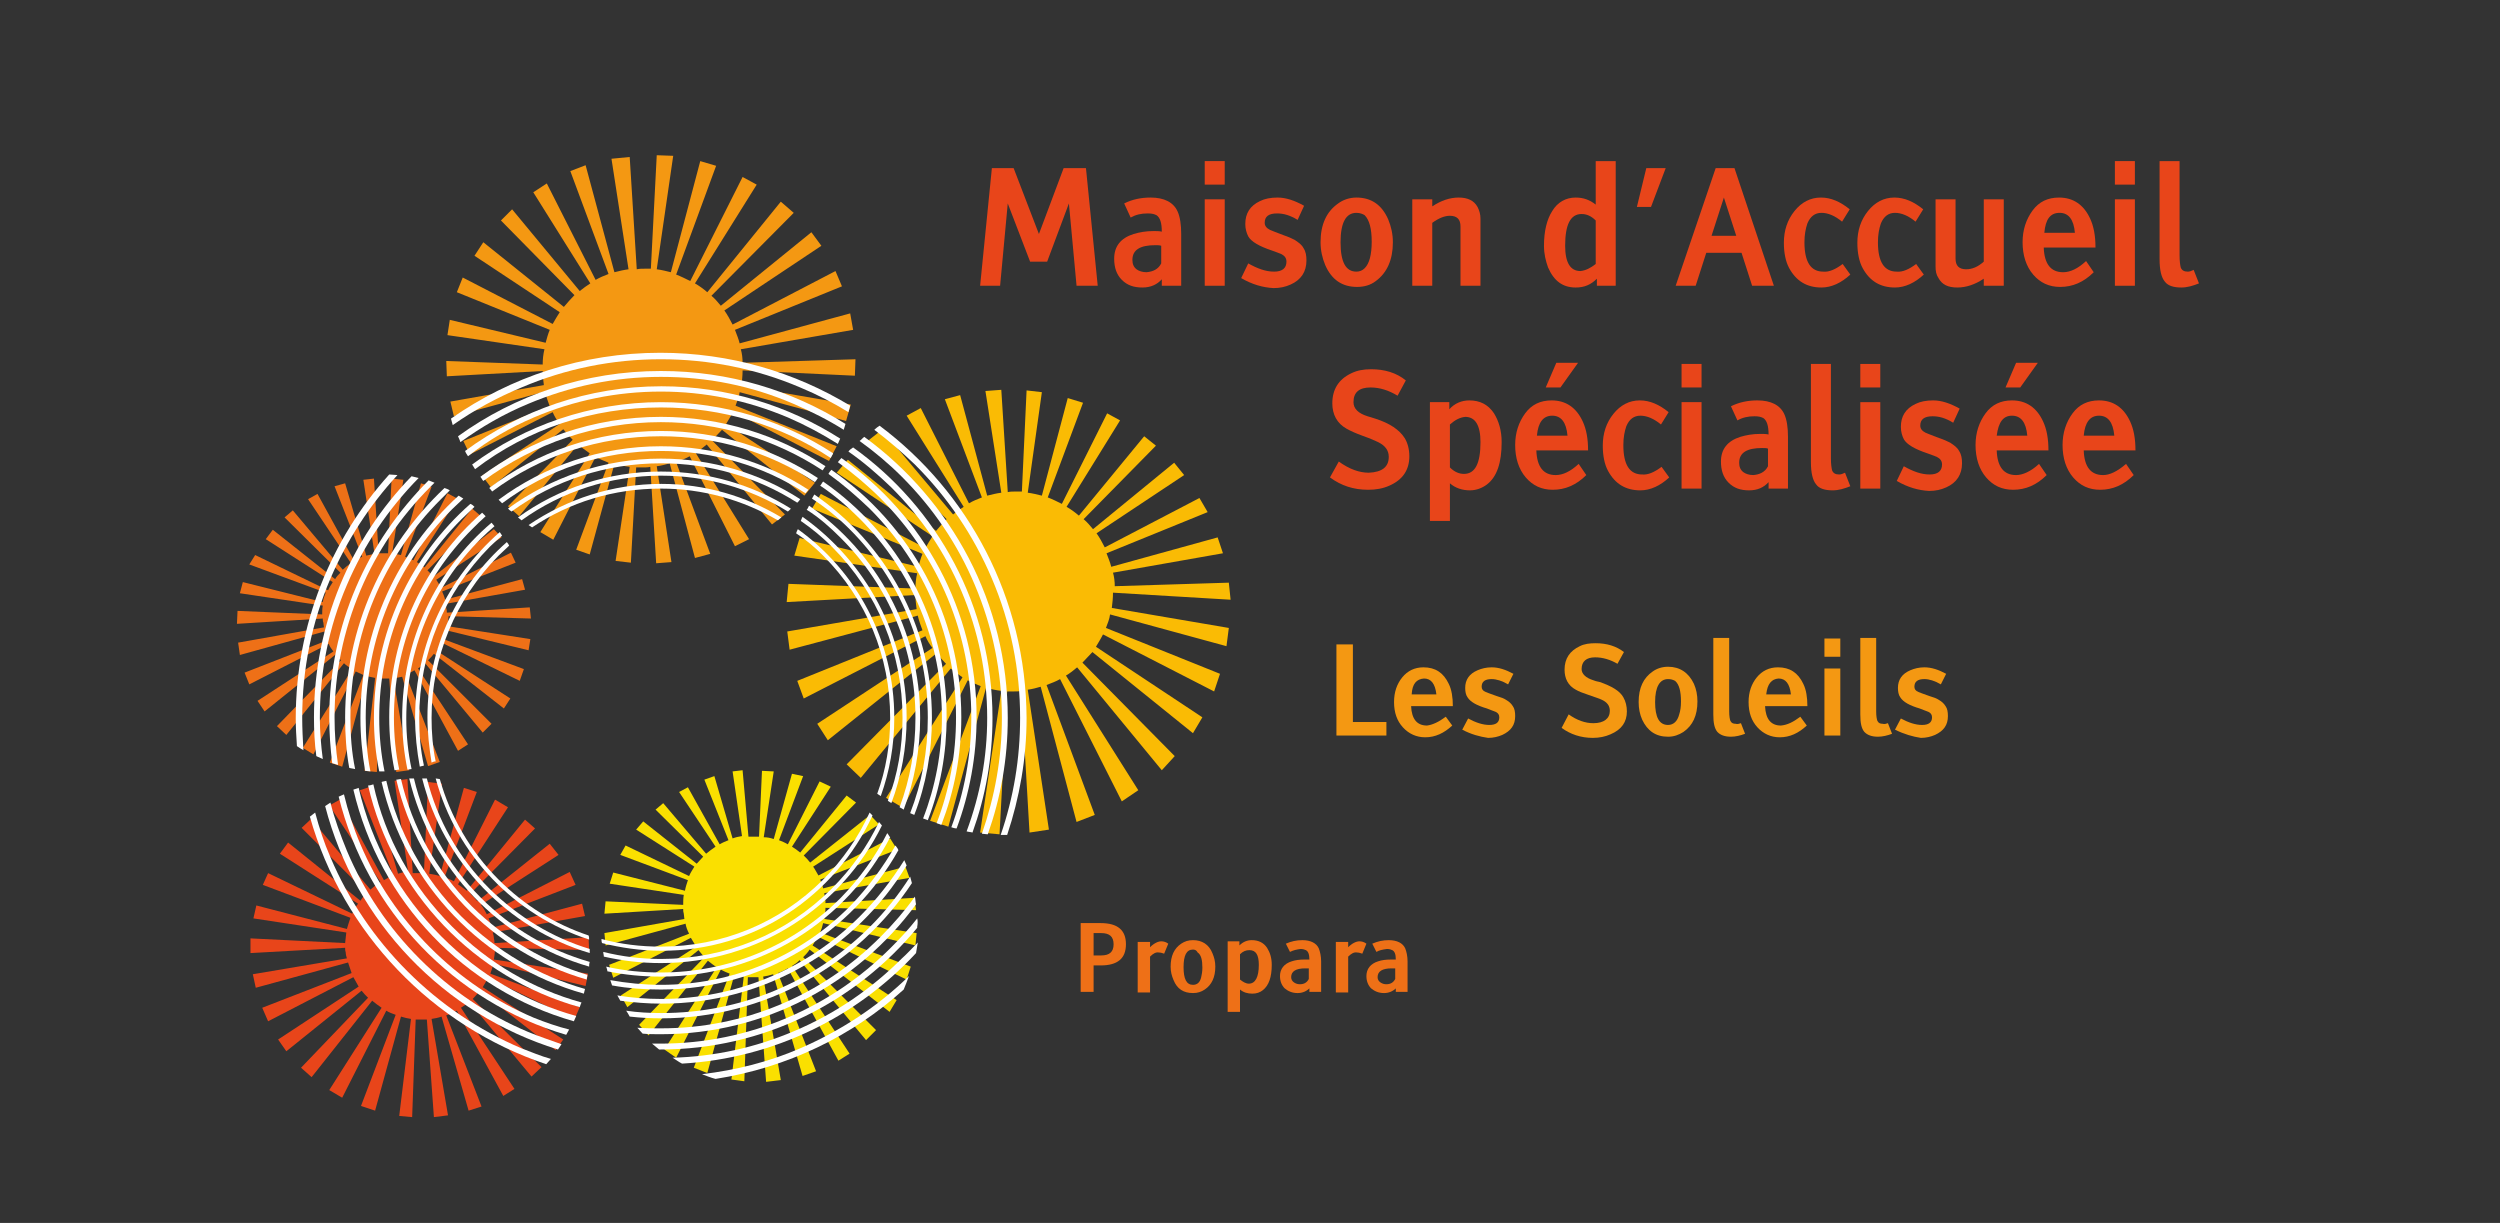 <?xml version="1.0" encoding="utf-8"?>
<!-- Generator: Adobe Illustrator 25.3.1, SVG Export Plug-In . SVG Version: 6.00 Build 0)  -->
<svg version="1.1" id="Calque_1" xmlns="http://www.w3.org/2000/svg" xmlns:xlink="http://www.w3.org/1999/xlink" x="0px" y="0px"
	 viewBox="0 0 425.2 208" style="enable-background:new 0 0 425.2 208;" xml:space="preserve">
<rect x="0" y="0" width="425.2" height="208" fill="#333333" stroke="none"/>
<style type="text/css">
	.st0{fill:#F49812;}
	.st1{fill:#EE7017;}
	.st2{fill:#FABB04;}
	.st3{fill:#FAE000;}
	.st4{fill:#E8451A;}
	.st5{fill:#FFFFFF;}
	.st6{fill:none;}
</style>
<path class="st0" d="M145.4,63.9l0.1-2.8l-19.2,0.6c0-0.8-0.1-1.6-0.3-2.3l19.1-3.3l-0.5-2.8l-18.8,5.1c-0.2-0.8-0.5-1.5-0.8-2.3
	l18.2-7.4l-1.1-2.6l-17.5,9.1c-0.4-0.8-0.9-1.7-1.4-2.4l16.5-11l-1.7-2.3l-15.4,12.5c-0.5-0.6-1-1.2-1.6-1.7l14-14.1l-2.2-1.9
	l-12.5,15.4c-0.7-0.6-1.4-1.1-2.1-1.5l10.5-16.8l-2.4-1.3l-8.9,17.7c-0.8-0.4-1.6-0.8-2.4-1.1l6.8-18.5l-2.7-0.8l-5,18.9
	c-0.8-0.2-1.6-0.4-2.4-0.5l2.8-19.3l-2.8-0.1l-1,19.3c-0.4,0-0.7,0-1.1,0c-0.4,0-0.9,0-1.3,0.1l-1.2-19.1L104,27l2.9,18.8
	c-0.8,0.1-1.6,0.3-2.4,0.5l-4.9-18.2l-2.6,1l6.5,17.5c-0.8,0.3-1.5,0.6-2.2,1l-8.3-16.4l-2.3,1.5l9.7,15.5c-0.6,0.4-1.2,0.8-1.8,1.3
	L87.1,35.6l-1.9,1.9l12.5,12.7c-0.6,0.6-1.2,1.3-1.8,2l-13.7-11l-1.5,2.3l14.5,9.6c-0.4,0.6-0.8,1.3-1.2,2l-15.3-7.9l-1,2.5
	l15.8,6.4c-0.3,0.7-0.5,1.5-0.7,2.2l-16.3-3.9l-0.4,2.6l16.5,2.4c-0.2,0.8-0.3,1.7-0.3,2.6l-16.4-0.6L76,64l16.3-0.9
	c0,0.8,0.1,1.6,0.2,2.4l-15.9,2.8l0.6,2.5l15.5-4.2c0.2,0.9,0.5,1.7,0.8,2.5L78.8,75l1.1,2.3l14.1-7.2c0.3,0.7,0.7,1.4,1.2,2
	L82,80.9l1.5,2l12.3-9.9c0.5,0.6,1,1.2,1.6,1.8L86.4,86.1l1.9,1.7l10-12.2c0.6,0.5,1.3,1,2,1.5l-8.4,13.4l2.2,1.3l7.2-14.1
	c0.7,0.4,1.5,0.7,2.2,1L98,93.5l2.3,0.8l4.2-15.4c0.9,0.2,1.7,0.4,2.6,0.5l-2.4,16l2.6,0.3l0.9-16.2c0.4,0,0.7,0,1.1,0
	c0.5,0,0.9,0,1.3-0.1l1,16.4l2.6-0.2l-2.5-16.3c0.8-0.1,1.5-0.3,2.2-0.5l4.3,16.1l2.6-0.7L115,78.6c0.8-0.3,1.6-0.6,2.3-1l7.7,15.3
	l2.4-1.2L118.3,77c0.7-0.4,1.3-0.9,1.9-1.4l11.1,13.6l2.2-1.7l-12.4-12.6c0.6-0.6,1.1-1.2,1.7-1.8l14,11.2l1.8-2.2l-15.1-10
	c0.4-0.7,0.8-1.3,1.2-2.1l16.3,8.4l1.3-2.5l-17.2-6.9c0.3-0.8,0.6-1.5,0.7-2.3l18.1,4.9l0.8-2.8l-18.6-3.2c0.1-0.8,0.2-1.7,0.2-2.6
	L145.4,63.9z"/>
<path class="st1" d="M63.6,81.4l-1.8,0.2l1.9,12.6c-0.5,0.1-1,0.2-1.4,0.3l-3.6-12.3l-1.8,0.5l4.7,12c-0.5,0.2-0.9,0.4-1.4,0.6
	L54,84l-1.6,0.9l7.3,10.9c-0.5,0.3-1,0.7-1.4,1.1l-8.5-10.1l-1.4,1.2l9.5,9.4c-0.3,0.3-0.7,0.7-0.9,1.1l-10.6-8.4l-1.2,1.6l11.4,7.3
	c-0.3,0.5-0.6,0.9-0.8,1.4l-12.4-6L42.4,96l13,4.8c-0.2,0.5-0.4,1-0.5,1.6L41.3,99l-0.5,1.9l14.1,2.1c-0.1,0.5-0.1,1-0.1,1.5
	l-14.4-0.6l-0.1,2.2l14.6-0.9c0,0.2,0,0.5,0.1,0.7c0,0.3,0.1,0.6,0.1,0.8l-14.6,2.6l0.3,2.1l14.4-4c0.1,0.5,0.3,1,0.5,1.5l-14.1,5.5
	l0.8,2l13.5-6.9c0.2,0.5,0.5,0.9,0.8,1.3l-12.9,8.4L45,121l12.1-9.7c0.3,0.4,0.6,0.7,0.9,1l-10.9,11.2l1.6,1.5l9.8-12.2
	c0.4,0.4,0.9,0.7,1.4,1l-8.4,13.4l1.8,1.1l7.2-14.1c0.4,0.2,0.9,0.4,1.3,0.6l-5.7,14.9l2.1,0.7l4.2-15.4c0.5,0.1,0.9,0.2,1.4,0.3
	L62,131.1l2.1,0.2l0.5-15.9c0.5,0,1.1,0,1.6,0l1.2,15.9l2.2-0.3l-2.7-15.6c0.5-0.1,1-0.2,1.5-0.3l4.4,15.2l2-0.7L69,114.7
	c0.5-0.2,1-0.4,1.5-0.7l7.4,13.7l1.7-1.1l-8.5-12.9c0.4-0.3,0.8-0.6,1.2-0.9l9.8,11.8l1.5-1.5l-10.8-10.8c0.4-0.4,0.7-0.7,1-1.1
	l11.9,9.3l1.1-1.7l-12.5-8.1c0.3-0.4,0.5-0.9,0.8-1.4l13.3,6.5l0.7-2l-13.7-5.1c0.2-0.5,0.3-1,0.5-1.5l14,3.4l0.3-1.9l-14.1-2.2
	c0.1-0.5,0.1-1.1,0.2-1.7l14,0.4l-0.2-1.9L76,104.2c0-0.2,0-0.5-0.1-0.7c0-0.3-0.1-0.6-0.1-0.8l13.5-2.4l-0.5-1.8L75.7,102
	c-0.1-0.5-0.3-0.9-0.5-1.4l12.5-4.9L86.9,94L75,100c-0.2-0.5-0.5-0.9-0.8-1.4l11.1-7.2L84,90l-10.3,8.1c-0.3-0.4-0.6-0.7-1-1.1
	l9.1-9.2l-1.5-1.3l-8.1,10c-0.4-0.3-0.8-0.6-1.3-0.9l6.9-10.8l-1.7-0.9l-5.8,11.4c-0.4-0.2-0.9-0.4-1.4-0.6l4.5-11.9l-1.8-0.6
	l-3.4,12.2c-0.5-0.1-1-0.2-1.5-0.3l1.9-12.5l-2-0.2L66,94.1c-0.5,0-1.1,0-1.6,0L63.6,81.4z"/>
<path class="st2" d="M209.3,102l-0.3-2.9l-19.4,0.6c0-0.8-0.1-1.6-0.3-2.3l18.7-3.3l-0.9-2.7l-18.1,5c-0.2-0.8-0.5-1.5-0.8-2.3
	l17.2-7l-1.4-2.4l-16.1,8.4c-0.4-0.8-0.9-1.7-1.4-2.4l14.9-9.9l-1.7-2.1L185.9,90c-0.5-0.6-1-1.2-1.6-1.7l12.3-12.5l-2-1.6
	l-11.1,13.5c-0.7-0.6-1.4-1.1-2.1-1.5l9.1-14.7l-2.2-1.2l-7.7,15.4c-0.8-0.4-1.6-0.8-2.4-1.1l6-16.1l-2.6-0.8l-4.4,16.6
	c-0.8-0.2-1.6-0.4-2.4-0.5l2.4-17.1l-2.6-0.3l-0.8,17.2c-0.4,0-0.7,0-1.1,0c-0.4,0-0.9,0-1.3,0.1l-1.1-17.4l-2.7,0.2l2.7,17.3
	c-0.8,0.1-1.6,0.3-2.4,0.5l-4.6-17.1l-2.6,0.7l6.3,16.7c-0.8,0.3-1.5,0.6-2.2,1l-8.2-16.2l-2.4,1.3l9.7,15.5
	c-0.6,0.4-1.2,0.8-1.8,1.3L150,73.1l-2.3,1.8L161,88.3c-0.6,0.6-1.2,1.3-1.8,2l-15-12.1l-1.9,2.2l16.3,10.8c-0.4,0.6-0.8,1.3-1.2,2
	L139.6,84l-1.5,2.5l18.8,7.7c-0.3,0.7-0.5,1.5-0.7,2.2l-20.2-4.9l-0.9,3l20.9,3c-0.2,0.8-0.3,1.7-0.3,2.6l-21.6-0.8l-0.3,3.1
	l21.9-1.2c0,0.8,0.1,1.6,0.2,2.4l-22,3.8l0.4,3.1l21.8-5.8c0.2,0.9,0.5,1.7,0.8,2.5l-21.3,8.6l1.1,3l20.7-10.6
	c0.3,0.7,0.7,1.4,1.2,2l-19.6,12.9l1.8,2.8l18.5-14.8c0.5,0.6,1,1.2,1.6,1.8L144,130l2.4,2.3l15.3-18.6c0.6,0.5,1.3,1,2,1.5
	l-13,20.5l2.9,1.7l11-21.7c0.7,0.4,1.5,0.7,2.2,1l-8.6,22.9l3.1,1l6.4-23.6c0.9,0.2,1.7,0.4,2.6,0.5l-3.6,24.1l3.3,0.3l1.3-24.3
	c0.4,0,0.7,0,1.1,0c0.5,0,0.9,0,1.3-0.1l1.4,24.1l3.3-0.5l-3.6-23.8c0.8-0.1,1.5-0.3,2.2-0.5l6.1,23l3.1-1.2l-8.2-22.1
	c0.8-0.3,1.6-0.6,2.3-1l10.5,20.8l2.8-1.9l-12.3-19.5c0.7-0.4,1.3-0.9,1.9-1.4l14.4,17.5l2.2-2.4l-15.7-15.9
	c0.6-0.6,1.1-1.2,1.7-1.8l17.1,13.8l1.6-2.7l-18.1-12c0.4-0.7,0.8-1.3,1.2-2.1l18.9,9.7l1-3l-19.4-7.8c0.3-0.8,0.6-1.5,0.7-2.3
	l19.8,5.4l0.4-3.1l-19.9-3.4c0.1-0.8,0.2-1.7,0.2-2.6L209.3,102z"/>
<path class="st3" d="M126.3,131l-1.7,0.2l1.6,11c-0.6,0.1-1.1,0.2-1.6,0.4l-3.1-10.6l-1.7,0.6l4.1,10.3c-0.5,0.2-1,0.4-1.5,0.7
	l-5.4-9.7l-1.5,0.8l6.2,9.3c-0.6,0.4-1.1,0.8-1.6,1.2l-7.3-8.6l-1.3,1.1l8.1,8c-0.4,0.4-0.7,0.8-1.1,1.2l-9.1-7.2l-1.2,1.4l9.9,6.3
	c-0.3,0.5-0.7,1.1-0.9,1.6l-10.8-5.2l-0.9,1.6l11.5,4.3c-0.2,0.6-0.4,1.2-0.5,1.8l-12.2-3.1l-0.6,1.9l12.6,1.9
	c-0.1,0.6-0.1,1.2-0.1,1.7l-13.2-0.6l-0.2,2.1l13.4-0.8c0,0.3,0,0.5,0.1,0.8c0,0.3,0.1,0.6,0.1,0.9l-13.6,2.4l0.2,2.1l13.6-3.7
	c0.1,0.6,0.3,1.1,0.6,1.7l-13.6,5.3l0.7,2.2l13.2-6.8c0.3,0.5,0.6,1,0.9,1.5l-12.8,8.3l1.1,2l12.1-9.7c0.3,0.4,0.7,0.8,1,1.2
	l-11.1,11.5l1.6,1.8l10.1-12.7c0.5,0.4,1,0.8,1.5,1.1l-8.9,14l2,1.4l7.6-15c0.5,0.3,1,0.5,1.5,0.7l-6.1,16l2.3,0.9l4.6-16.7
	c0.5,0.1,1.1,0.3,1.6,0.3l-2.1,17.5l2.2,0.3l0.6-17.7c0.6,0,1.2,0,1.8,0l1.3,17.8l2.5-0.3l-3-17.6c0.6-0.1,1.1-0.2,1.7-0.4l5,17.3
	l2.3-0.8l-6.5-16.7c0.6-0.2,1.2-0.5,1.7-0.8l8.6,15.7l1.9-1.2l-9.8-14.9c0.5-0.3,0.9-0.6,1.3-1l11.3,13.6l1.7-1.7l-12.4-12.4
	c0.4-0.4,0.8-0.8,1.1-1.3l13.6,10.6l1.2-2l-14.3-9.3c0.3-0.5,0.6-1,0.9-1.5l15.1,7.3l0.7-2.2l-15.4-5.8c0.2-0.5,0.4-1.1,0.5-1.6
	l15.7,3.8l0.2-2.1l-15.7-2.4c0.1-0.6,0.2-1.3,0.2-1.9l15.4,0.4l-0.3-2.1l-15.1,0.9c0-0.3,0-0.5-0.1-0.8c0-0.3-0.1-0.6-0.1-0.9
	l14.5-2.6l-0.7-1.9l-14,3.7c-0.1-0.5-0.3-1-0.5-1.5l13.1-5.1l-1.2-1.9l-12.2,6.3c-0.3-0.5-0.6-1.1-0.9-1.5l11.2-7.2l-1.5-1.6
	l-10.2,8.1c-0.3-0.4-0.7-0.8-1.1-1.2l8.9-9l-1.6-1.2l-7.9,9.7c-0.5-0.4-0.9-0.7-1.4-1l6.6-10.2l-1.9-0.9l-5.4,10.7
	c-0.5-0.3-1-0.5-1.5-0.7l4.1-10.9l-1.9-0.4l-3.1,11.1c-0.6-0.2-1.1-0.3-1.7-0.3l1.7-11.2l-2-0.1l-0.5,11.2c-0.6,0-1.2,0-1.8,0
	L126.3,131z"/>
<path class="st4" d="M69.3,132.5l-2.2,0.3l2.3,15.4c-0.6,0.1-1.1,0.2-1.7,0.4l-4.4-14.9l-2.1,0.7l5.7,14.5c-0.6,0.2-1.1,0.5-1.6,0.8
	l-7.5-13.7L56,137l8.7,13c-0.6,0.4-1.1,0.8-1.7,1.3l-10.1-12l-1.6,1.5l11.1,11.1c-0.4,0.4-0.8,0.8-1.1,1.3L49,143.3l-1.4,1.9
	l13.3,8.5c-0.4,0.5-0.7,1.1-1,1.7l-14.3-6.9l-0.9,2l14.9,5.6c-0.2,0.6-0.4,1.2-0.6,1.9L43.6,154l-0.5,2.2l15.8,2.4
	c-0.1,0.6-0.1,1.2-0.2,1.8l-16.1-0.8v2.5l16.1-0.9c0,0.3,0,0.5,0.1,0.8c0,0.3,0.1,0.7,0.2,1l-16,2.7l0.5,2.3l15.7-4.3
	c0.2,0.6,0.4,1.2,0.6,1.8l-15.2,5.9l1,2.3l14.5-7.5c0.3,0.5,0.6,1.1,0.9,1.6l-13.7,9l1.4,2l12.8-10.3c0.3,0.4,0.7,0.8,1.1,1.2
	l-11.4,11.9l1.8,1.6l10.3-13c0.5,0.4,1,0.8,1.6,1.2l-8.9,14l2.2,1.3l7.5-14.8c0.5,0.3,1,0.5,1.6,0.7l-5.9,15.5l2.4,0.8l4.4-16
	c0.6,0.2,1.1,0.3,1.7,0.4l-2,16.5l2.2,0.2l0.6-16.6c0.6,0,1.3,0,1.9,0l1.2,16.6l2.4-0.3l-2.8-16.4c0.6-0.1,1.2-0.2,1.7-0.4l4.6,16
	l2.2-0.7l-6-15.5c0.6-0.2,1.2-0.5,1.8-0.8l7.9,14.5l1.9-1.2l-9.1-13.8c0.5-0.3,1-0.7,1.4-1l10.6,12.7l1.7-1.6l-11.7-11.6
	c0.4-0.4,0.8-0.9,1.2-1.4l12.9,10.1l1.3-1.8l-13.7-8.9c0.3-0.5,0.6-1,0.9-1.6l14.7,7.1l0.9-2.1l-15.2-5.7c0.2-0.6,0.4-1.1,0.5-1.7
	l15.7,3.8l0.4-2.1l-16-2.4c0.1-0.7,0.2-1.3,0.2-2l16,0.4l-0.1-2.2l-16,1c0-0.3,0-0.5-0.1-0.8c0-0.3-0.1-0.7-0.2-1l15.7-2.8l-0.5-2.1
	l-15.4,4.1c-0.1-0.6-0.3-1.1-0.5-1.6l14.8-5.7l-1-2.2l-14.1,7.2c-0.3-0.6-0.6-1.1-1-1.6l13.2-8.5l-1.5-1.9l-12.3,9.8
	c-0.4-0.5-0.8-0.9-1.2-1.3l11-11.1l-1.7-1.5l-9.9,12.1c-0.5-0.4-1-0.7-1.5-1.1l8.5-13.1l-2.2-1.3l-7,13.9c-0.5-0.3-1.1-0.5-1.6-0.7
	l5.5-14.5l-2.2-0.7l-4.1,15c-0.6-0.2-1.2-0.3-1.8-0.4l2.2-15.3l-2.4-0.3l-0.7,15.5c-0.6,0-1.3,0-1.9,0L69.3,132.5z"/>
<g>
	<g>
		<path class="st5" d="M88.7,65.9c7.5-3.2,15.5-4.8,23.7-4.8c8.2,0,16.2,1.6,23.7,4.8c2.9,1.2,5.6,2.6,8.2,4.2
			c0.1-0.4,0.2-0.7,0.3-1.1c-9.4-5.7-20.4-9-32.3-9c-13.2,0-25.5,4.1-35.6,11.2c0.1,0.4,0.2,0.7,0.3,1.1
			C80.7,69.7,84.6,67.6,88.7,65.9z"/>
		<path class="st5" d="M149.6,72.4c-0.3,0.2-0.6,0.4-0.9,0.7c2.4,1.8,4.7,3.8,6.9,5.9c5.6,5.6,10,12.1,13.1,19.4
			c3.2,7.5,4.8,15.5,4.8,23.7c0,6.9-1.1,13.5-3.3,19.9c0.4,0,0.8,0,1.1,0c2.1-6.3,3.3-13,3.3-19.9
			C174.5,101.7,164.7,83.7,149.6,72.4z"/>
		<path class="st5" d="M136.1,178.3c-5.3,2.3-10.9,3.7-16.7,4.4c0.8,0.3,1.5,0.6,2.3,0.8c12.2-1.9,23.3-7.3,32-15.2
			c0.3-0.7,0.6-1.5,0.9-2.3C149.3,171.2,143,175.3,136.1,178.3z"/>
		<path class="st5" d="M88.7,178.3c-7.3-3.1-13.8-7.5-19.4-13.1c-5.6-5.6-10-12.1-13.1-19.4c-1.1-2.5-1.9-5-2.6-7.6
			c-0.3,0.2-0.6,0.5-0.9,0.7c5.6,19.8,20.8,35.6,40.2,42.1c0.3-0.3,0.5-0.6,0.8-0.9C91.9,179.6,90.3,178.9,88.7,178.3z"/>
		<path class="st5" d="M51.4,122.1c0-8.2,1.6-16.2,4.8-23.7c2.8-6.5,6.6-12.4,11.4-17.6c-0.4,0-0.9-0.1-1.4-0.1
			c-9.9,11-15.9,25.5-15.9,41.5c0,1.6,0.1,3.1,0.2,4.7c0.4,0.3,0.8,0.5,1.1,0.7C51.5,125.7,51.4,123.9,51.4,122.1z"/>
		<path class="st5" d="M77.9,74.2c0.1,0.3,0.3,0.6,0.4,1c3.6-2.6,7.4-4.8,11.5-6.5c7.1-3,14.7-4.6,22.6-4.6s15.4,1.5,22.6,4.6
			c3,1.3,5.8,2.7,8.5,4.4c0.1-0.3,0.2-0.7,0.3-1c-9.1-5.7-19.8-9-31.4-9C99.5,63.1,87.6,67.2,77.9,74.2z"/>
		<path class="st5" d="M153.4,81.1c5.3,5.3,9.5,11.5,12.4,18.4c3,7.1,4.6,14.7,4.6,22.6c0,6.8-1.2,13.4-3.4,19.7
			c0.3,0,0.7,0.1,1,0.1c2.2-6.2,3.4-12.8,3.4-19.8c0-19.6-9.6-37-24.4-47.8c-0.3,0.2-0.5,0.5-0.8,0.7
			C148.7,76.8,151.1,78.8,153.4,81.1z"/>
		<path class="st5" d="M153.4,163c-5.3,5.3-11.5,9.5-18.4,12.4c-6.6,2.8-13.5,4.3-20.6,4.5c0.5,0.3,1,0.7,1.6,1
			c15.7-0.9,29.8-8,39.8-18.8c0.1-0.6,0.2-1.2,0.3-1.8C155.1,161.3,154.3,162.2,153.4,163z"/>
		<path class="st5" d="M89.8,175.5c-6.9-2.9-13.1-7.1-18.4-12.4c-5.3-5.3-9.5-11.5-12.4-18.4c-1.1-2.7-2.1-5.4-2.8-8.2
			c-0.3,0.2-0.6,0.4-0.9,0.6c5.1,19.7,20.2,35.4,39.6,41.4c0.2-0.3,0.4-0.6,0.6-0.9C93.6,176.9,91.7,176.3,89.8,175.5z"/>
		<path class="st5" d="M54.4,122.1c0-7.8,1.5-15.4,4.6-22.6c2.9-6.8,7-12.9,12.2-18.2c-0.4-0.1-0.8-0.2-1.2-0.3
			c-10.3,10.6-16.6,25.1-16.6,41c0,2.2,0.1,4.4,0.4,6.6c0.4,0.2,0.7,0.3,1.1,0.5C54.6,126.8,54.4,124.4,54.4,122.1z"/>
		<path class="st5" d="M90.8,71c6.8-2.9,14.1-4.4,21.6-4.4c7.5,0,14.7,1.5,21.6,4.4c3,1.3,5.8,2.8,8.5,4.5c0.1-0.3,0.3-0.6,0.4-0.9
			c-8.8-5.6-19.2-8.9-30.4-8.9c-12.5,0-24,4.1-33.4,11c0.1,0.3,0.3,0.6,0.5,0.9C83,74.9,86.8,72.7,90.8,71z"/>
		<path class="st5" d="M144.3,76.8c2.6,1.8,5,3.9,7.3,6.1c5.1,5.1,9.1,11,11.9,17.6c2.9,6.8,4.4,14.1,4.4,21.6
			c0,6.7-1.2,13.1-3.5,19.3c0.3,0.1,0.7,0.1,1,0.2c2.2-6.1,3.4-12.6,3.4-19.5c0-19-9.4-35.8-23.7-46
			C144.8,76.3,144.5,76.5,144.3,76.8z"/>
		<path class="st5" d="M156,156.2c-1.4,1.8-2.9,3.4-4.5,5c-5.1,5.1-11,9.1-17.6,11.9c-6.8,2.9-14.1,4.4-21.6,4.4c-0.5,0-0.9,0-1.4,0
			c0.4,0.3,0.8,0.7,1.2,1c0.1,0,0.1,0,0.2,0c17.6,0,33.3-8.1,43.7-20.7c0-0.1,0-0.1,0-0.2C156.1,157.1,156.1,156.6,156,156.2z"/>
		<path class="st5" d="M90.8,173.1c-6.6-2.8-12.5-6.8-17.6-11.9c-5.1-5.1-9.1-11-11.9-17.6c-1.2-2.8-2.1-5.6-2.8-8.5
			c-0.3,0.1-0.6,0.3-0.9,0.4c4.8,19.4,19.6,34.9,38.7,40.5c0.2-0.3,0.3-0.6,0.5-0.9C94.8,174.6,92.8,173.9,90.8,173.1z"/>
		<path class="st5" d="M56,122.1c0,2.6,0.2,5.2,0.5,7.7c0.3,0.1,0.7,0.2,1,0.3c-0.4-2.7-0.6-5.4-0.6-8.1c0-7.5,1.5-14.7,4.4-21.6
			c2.8-6.6,6.8-12.5,11.9-17.6c0.2-0.2,0.5-0.5,0.7-0.7c-0.3-0.1-0.7-0.3-1-0.4C62.5,92.1,56,106.3,56,122.1z"/>
		<path class="st5" d="M112.4,69.3c10.4,0,20.4,3,28.9,8.6c0.1-0.3,0.3-0.5,0.4-0.8c-8.4-5.5-18.5-8.7-29.3-8.7
			c-12,0-23.2,4-32.1,10.6c0.2,0.3,0.3,0.5,0.5,0.8C89.8,72.9,100.8,69.3,112.4,69.3z"/>
		<path class="st5" d="M149.7,84.7c10,10,15.5,23.2,15.5,37.3c0,6.5-1.2,12.8-3.4,18.7c0.3,0.1,0.6,0.2,0.9,0.2
			c2.2-5.9,3.4-12.3,3.4-18.9c0-18.2-9.1-34.4-23-44.1c-0.2,0.2-0.4,0.5-0.6,0.7C145.1,80.5,147.5,82.5,149.7,84.7z"/>
		<path class="st5" d="M149.7,159.4c-10,10-23.2,15.5-37.3,15.5c-1.3,0-2.6,0-4-0.1c0.3,0.3,0.6,0.7,0.9,1c1,0.1,2.1,0.1,3.1,0.1
			c17.8,0,33.6-8.7,43.4-22.1c-0.1-0.4-0.1-0.9-0.2-1.3C153.9,154.9,151.9,157.2,149.7,159.4z"/>
		<path class="st5" d="M97.6,173.7c0.1-0.3,0.3-0.6,0.4-0.9c-8.6-2.4-16.4-7-22.9-13.5c-7.1-7.1-11.9-15.8-14.1-25.3
			c-0.3,0.1-0.6,0.2-0.9,0.3C64.6,153.4,79,168.4,97.6,173.7z"/>
		<path class="st5" d="M59.6,122.1c0-14.1,5.5-27.4,15.5-37.3c0.5-0.5,0.9-0.9,1.4-1.4c-0.3-0.2-0.6-0.3-0.9-0.4
			c-10.4,9.8-16.9,23.7-16.9,39.1c0,2.9,0.2,5.8,0.7,8.5c0.3,0.1,0.6,0.1,1,0.2C59.8,127.9,59.6,125,59.6,122.1z"/>
		<path class="st5" d="M112.4,71.8c9.9,0,19.4,2.9,27.5,8.2c0.2-0.2,0.3-0.5,0.5-0.7c-8-5.3-17.7-8.4-28-8.4
			c-11.5,0-22.1,3.8-30.7,10.2c0.2,0.2,0.3,0.5,0.5,0.7C90.9,75.4,101.4,71.8,112.4,71.8z"/>
		<path class="st5" d="M147.9,86.5c9.5,9.5,14.7,22.1,14.7,35.5c0,6.3-1.1,12.3-3.3,18c0.3,0.1,0.6,0.2,0.8,0.3
			c2.2-5.7,3.4-11.8,3.4-18.3c0-17.4-8.7-32.8-22.1-42.1c-0.2,0.2-0.4,0.5-0.5,0.7C143.4,82.4,145.7,84.4,147.9,86.5z"/>
		<path class="st5" d="M155.1,150.2c-0.1-0.4-0.2-0.7-0.3-1.1c-1.9,3-4.2,5.9-6.8,8.5c-9.5,9.5-22.1,14.7-35.5,14.7
			c-2,0-4-0.1-6-0.4c0.2,0.3,0.4,0.6,0.6,1c1.8,0.2,3.5,0.3,5.3,0.3C130.2,173.2,145.9,164.1,155.1,150.2z"/>
		<path class="st5" d="M76.9,157.6c-6.8-6.8-11.4-15.1-13.4-24.2c-0.3,0.1-0.6,0.2-0.9,0.2c4.2,18.2,18.1,32.7,36,37.7
			c0.1-0.3,0.2-0.6,0.3-0.8C90.6,168.2,83.1,163.8,76.9,157.6z"/>
		<path class="st5" d="M62.2,122.1c0-13.4,5.2-26,14.7-35.5c0.6-0.6,1.3-1.2,1.9-1.8c-0.3-0.2-0.5-0.3-0.8-0.5
			c-10.3,9.4-16.7,22.8-16.7,37.8c0,3.1,0.3,6.1,0.8,9c0.3,0,0.6,0.1,0.9,0.1C62.4,128.2,62.2,125.1,62.2,122.1z"/>
		<path class="st5" d="M112.4,74.2c9.4,0,18.5,2.7,26.2,7.8c0.2-0.2,0.3-0.4,0.5-0.7c-7.7-5-16.8-8-26.7-8c-11,0-21.1,3.6-29.2,9.7
			c0.2,0.2,0.4,0.4,0.5,0.6C91.9,77.5,101.9,74.2,112.4,74.2z"/>
		<path class="st5" d="M140,81.9c-0.2,0.2-0.3,0.5-0.5,0.7c2.4,1.6,4.6,3.5,6.7,5.6c9,9,14,21.1,14,33.8c0,6-1.1,11.8-3.2,17.2
			c0.3,0.1,0.5,0.2,0.8,0.3c2.1-5.4,3.2-11.3,3.2-17.5C161.1,105.4,152.7,90.7,140,81.9z"/>
		<path class="st5" d="M146.2,155.9c-9,9-21.1,14-33.8,14c-2.5,0-5-0.2-7.4-0.6c0.2,0.3,0.3,0.6,0.5,0.9c2.3,0.3,4.6,0.5,7,0.5
			c17.7,0,33.1-9.4,41.7-23.5c-0.1-0.3-0.3-0.6-0.4-0.9C151.6,149.8,149.1,153,146.2,155.9z"/>
		<path class="st5" d="M78.5,155.9c-6.4-6.4-10.8-14.4-12.8-23.1c-0.3,0.1-0.6,0.1-0.8,0.2c4,17.4,17.3,31.2,34.4,36
			c0.1-0.3,0.1-0.5,0.2-0.8C91.7,166,84.5,161.8,78.5,155.9z"/>
		<path class="st5" d="M65.4,131.2c-0.6-3-0.9-6-0.9-9.1c0-12.8,5-24.8,14-33.8c0.7-0.7,1.5-1.4,2.2-2.1c-0.2-0.2-0.4-0.4-0.7-0.5
			c-10.1,8.9-16.4,21.9-16.4,36.4c0,3.1,0.3,6.2,0.9,9.1c0.1,0,0.2,0,0.3,0C65,131.2,65.2,131.2,65.4,131.2z"/>
		<path class="st5" d="M84.8,85c0.2,0.2,0.4,0.4,0.6,0.6c7.8-5.8,17.1-8.9,27-8.9c8.9,0,17.4,2.5,24.6,7.2c0.2-0.2,0.3-0.4,0.5-0.6
			c-7.2-4.7-15.9-7.4-25.1-7.4C102.1,75.9,92.5,79.3,84.8,85z"/>
		<path class="st5" d="M144.5,90c8.6,8.6,13.3,20,13.3,32.1c0,5.6-1,11.1-3,16.2c0.2,0.1,0.5,0.2,0.7,0.3c2-5.1,3-10.7,3-16.5
			c0-15.8-7.9-29.7-20-38c-0.1,0.2-0.3,0.5-0.4,0.7C140.4,86.3,142.5,88,144.5,90z"/>
		<path class="st5" d="M144.5,154.2c-8.6,8.6-20,13.3-32.1,13.3c-2.9,0-5.8-0.3-8.6-0.8c0.1,0.3,0.2,0.6,0.3,0.9
			c2.7,0.5,5.4,0.7,8.3,0.7c17.3,0,32.5-9.6,40.4-23.7c-0.1-0.3-0.3-0.5-0.5-0.8C150.2,147.5,147.6,151,144.5,154.2z"/>
		<path class="st5" d="M80.3,154.2c-6.1-6.1-10.2-13.5-12.1-21.7c-0.3,0-0.5,0.1-0.8,0.1c3.8,16.4,16.3,29.4,32.4,34
			c0-0.3,0.1-0.5,0.1-0.8C92.6,163.6,85.9,159.7,80.3,154.2z"/>
		<path class="st5" d="M67,122.1c0-12.1,4.7-23.5,13.3-32.1c0.7-0.7,1.5-1.5,2.3-2.2c-0.2-0.2-0.4-0.4-0.6-0.6
			c-9.7,8.5-15.8,20.9-15.8,34.8c0,3.1,0.3,6.1,0.9,9c0.3,0,0.5-0.1,0.8-0.1C67.3,128.1,67,125.1,67,122.1z"/>
		<path class="st5" d="M112.4,78.8c8.3,0,16.3,2.3,23.2,6.7c0.2-0.2,0.4-0.4,0.5-0.6c-6.8-4.4-15-6.9-23.7-6.9
			c-9.7,0-18.7,3.2-26,8.5c0.2,0.2,0.4,0.4,0.6,0.5C94.3,81.7,103.1,78.8,112.4,78.8z"/>
		<path class="st5" d="M143,91.5c8.2,8.2,12.7,19,12.7,30.6c0,5.3-0.9,10.4-2.7,15.2c0.2,0.1,0.4,0.2,0.7,0.4
			c1.8-4.8,2.8-10.1,2.8-15.6c0-15-7.5-28.2-18.9-36.1c-0.1,0.2-0.2,0.5-0.4,0.7C139.3,88,141.2,89.7,143,91.5z"/>
		<path class="st5" d="M143,152.7c-8.2,8.2-19,12.7-30.6,12.7c-3.2,0-6.3-0.3-9.3-1c0.1,0.3,0.2,0.6,0.2,0.8c2.9,0.6,6,0.9,9.1,0.9
			c17,0,31.7-9.6,39-23.7c-0.2-0.2-0.3-0.5-0.5-0.7C148.9,145.7,146.2,149.4,143,152.7z"/>
		<path class="st5" d="M81.8,152.7c-5.7-5.7-9.6-12.7-11.4-20.3c-0.3,0-0.5,0-0.8,0c3.7,15.4,15.4,27.6,30.6,32c0-0.3,0-0.5,0.1-0.8
			C93.3,161.6,87,157.9,81.8,152.7z"/>
		<path class="st5" d="M68.4,122.1c0,3,0.3,5.9,0.9,8.8c0.2,0,0.5-0.1,0.7-0.1c-0.6-2.8-0.9-5.7-0.9-8.6c0-11.6,4.5-22.4,12.7-30.6
			c0.7-0.7,1.5-1.4,2.3-2.1c-0.2-0.2-0.3-0.4-0.5-0.6C74.2,96.9,68.4,108.8,68.4,122.1z"/>
		<path class="st5" d="M112.4,80.9c7.7,0,15.1,2.1,21.6,6.1c0.2-0.2,0.4-0.3,0.5-0.5c-6.4-4-14-6.3-22.1-6.3
			c-9.1,0-17.5,2.9-24.3,7.8c0.2,0.2,0.4,0.3,0.6,0.5C95.5,83.6,103.8,80.9,112.4,80.9z"/>
		<path class="st5" d="M141.5,93c7.8,7.8,12,18.1,12,29.1c0,4.9-0.8,9.6-2.5,14.1c0.2,0.1,0.4,0.3,0.6,0.4c1.7-4.5,2.6-9.4,2.6-14.5
			c0-14.1-7-26.6-17.7-34.2c-0.1,0.2-0.2,0.4-0.3,0.7C138.1,89.9,139.9,91.4,141.5,93z"/>
		<path class="st5" d="M141.5,151.1c-7.8,7.8-18.1,12-29.1,12c-3.3,0-6.6-0.4-9.8-1.2c0,0.3,0.1,0.5,0.1,0.8
			c3.1,0.7,6.3,1.1,9.7,1.1c16.5,0,30.8-9.6,37.6-23.4c-0.2-0.2-0.3-0.4-0.5-0.6C147.5,144,144.8,147.8,141.5,151.1z"/>
		<path class="st5" d="M100.3,162.1c0-0.2,0-0.4,0-0.6c0,0,0-0.1,0-0.1c-6.3-1.9-12.1-5.4-17-10.2c-5.3-5.3-8.9-11.7-10.7-18.8
			c-0.2,0-0.5,0-0.8,0C75.4,146.6,86.3,157.9,100.3,162.1z"/>
		<path class="st5" d="M71.3,122.1c0-11,4.3-21.3,12-29.1c0.7-0.7,1.4-1.3,2.1-1.9c-0.1-0.2-0.3-0.4-0.4-0.6
			c-8.8,7.7-14.4,19-14.4,31.6c0,2.8,0.3,5.6,0.8,8.3c0.2-0.1,0.5-0.1,0.7-0.2C71.5,127.5,71.3,124.8,71.3,122.1z"/>
		<path class="st5" d="M112.4,83.1c7.1,0,13.9,1.9,19.9,5.4c0.2-0.2,0.4-0.3,0.6-0.5c-6-3.6-13-5.7-20.4-5.7c-8.4,0-16.1,2.6-22.6,7
			c0.2,0.1,0.4,0.3,0.6,0.4C96.9,85.4,104.4,83.1,112.4,83.1z"/>
		<path class="st5" d="M140,94.5c7.4,7.4,11.4,17.2,11.4,27.6c0,4.5-0.7,8.8-2.2,12.9c0.2,0.1,0.4,0.3,0.6,0.4
			c1.5-4.2,2.3-8.6,2.3-13.3c0-13.2-6.4-24.9-16.4-32.1c-0.1,0.2-0.2,0.4-0.3,0.7C137.1,91.8,138.6,93.1,140,94.5z"/>
		<path class="st5" d="M148.4,138.7c-0.2-0.2-0.3-0.3-0.5-0.5c-1.9,4.2-4.6,8.1-7.9,11.4c-7.4,7.4-17.2,11.4-27.6,11.4
			c-3.5,0-6.8-0.4-10.1-1.3c0,0.2,0,0.5,0.1,0.7c3.2,0.8,6.6,1.3,10,1.3C128.4,161.8,142.1,152.3,148.4,138.7z"/>
		<path class="st5" d="M84.8,149.6c-4.8-4.8-8.2-10.7-10-17.1c-0.2,0-0.5-0.1-0.7-0.1c3.5,13,13.4,23.3,26.1,27.4
			c0-0.2,0-0.5-0.1-0.7C94.4,157.2,89.2,154,84.8,149.6z"/>
		<path class="st5" d="M73.4,122.1c0-10.4,4.1-20.2,11.4-27.6c0.6-0.6,1.2-1.1,1.8-1.7c-0.1-0.2-0.2-0.4-0.4-0.6
			c-8.3,7.3-13.5,17.9-13.5,29.8c0,2.6,0.3,5.2,0.7,7.7c0.2-0.1,0.4-0.2,0.7-0.2C73.6,127.1,73.4,124.6,73.4,122.1z"/>
	</g>
</g>
<circle class="st6" cx="128.2" cy="153.9" r="11.9"/>
<g>
	<path class="st1" d="M183.8,157h3.4c2.9,0,4.3,1.2,4.3,3.6c0,2.4-1.4,3.6-4.3,3.6H186v4.5h-2.2V157z M186,158.7v3.8h1.3
		c1.4,0,2.1-0.6,2.1-1.9s-0.7-1.9-2.1-1.9H186z"/>
	<path class="st1" d="M195.6,162.7v6.1h-2.1v-8.6h2.1v0.9c0.7-0.7,1.4-1,1.9-1c0.4,0,0.8,0.1,1.2,0.4l-0.7,1.7
		c-0.3-0.1-0.6-0.2-0.9-0.2C196.6,161.9,196.1,162.2,195.6,162.7z"/>
	<path class="st1" d="M202.9,159.9c1.5,0,2.7,0.7,3.3,2.2c0.3,0.7,0.5,1.4,0.5,2.3c0,1.8-0.6,3.1-1.8,3.9c-0.6,0.4-1.2,0.6-2,0.6
		c-1.6,0-2.7-0.7-3.3-2.2c-0.3-0.7-0.5-1.4-0.5-2.3c0-1.8,0.6-3.1,1.8-3.9C201.5,160.1,202.1,159.9,202.9,159.9z M202.9,161.5
		c-1.1,0-1.6,1-1.6,3c0,2,0.5,3,1.6,3c0.7,0,1.2-0.4,1.4-1.3c0.1-0.4,0.2-1,0.2-1.6c0-1.3-0.2-2.2-0.8-2.6
		C203.5,161.6,203.2,161.5,202.9,161.5z"/>
	<path class="st1" d="M208.8,160.1h2v0.7c0.6-0.6,1.3-0.9,2.1-0.9c1.1,0,2,0.4,2.6,1.3c0.5,0.8,0.8,1.7,0.8,2.9
		c0,2.1-0.5,3.5-1.5,4.3c-0.5,0.4-1.1,0.6-1.8,0.6c-0.8,0-1.5-0.2-2.1-0.7v3.8h-2.1V160.1z M210.9,162.3v4.3c0.5,0.4,1,0.7,1.5,0.7
		c1.1,0,1.7-1.1,1.7-3.2c0-1.7-0.5-2.5-1.6-2.5C211.9,161.6,211.4,161.8,210.9,162.3z"/>
	<path class="st1" d="M219.4,161.9l-0.7-1.4c0.9-0.4,1.8-0.6,2.8-0.6c1.4,0,2.4,0.5,2.8,1.4c0.2,0.5,0.4,1.3,0.4,2.2v5.2h-2v-0.6
		c-0.5,0.5-1.2,0.8-2,0.8c-0.9,0-1.6-0.3-2.2-0.8c-0.5-0.5-0.8-1.2-0.8-2.1c0-1.2,0.7-2.1,2-2.5c0.6-0.2,1.3-0.3,2.1-0.3
		c0.3,0,0.6,0,0.9,0c0-0.9-0.2-1.4-0.6-1.6c-0.2-0.1-0.5-0.2-0.9-0.2C220.5,161.5,220,161.6,219.4,161.9z M222.6,166.5v-1.8
		c-0.2,0-0.4,0-0.6,0c-1.6,0-2.4,0.5-2.4,1.5c0,0.4,0.2,0.7,0.5,0.9c0.3,0.2,0.6,0.3,1,0.3C221.8,167.4,222.3,167.1,222.6,166.5z"/>
	<path class="st1" d="M229.3,162.7v6.1h-2.1v-8.6h2.1v0.9c0.7-0.7,1.4-1,1.9-1c0.4,0,0.8,0.1,1.2,0.4l-0.7,1.7
		c-0.3-0.1-0.6-0.2-0.9-0.2C230.3,161.9,229.8,162.2,229.3,162.7z"/>
	<path class="st1" d="M234.1,161.9l-0.7-1.4c0.9-0.4,1.8-0.6,2.8-0.6c1.4,0,2.4,0.5,2.8,1.4c0.2,0.5,0.4,1.3,0.4,2.2v5.2h-2v-0.6
		c-0.5,0.5-1.2,0.8-2,0.8c-0.9,0-1.6-0.3-2.2-0.8c-0.5-0.5-0.8-1.2-0.8-2.1c0-1.2,0.7-2.1,2-2.5c0.6-0.2,1.3-0.3,2.1-0.3
		c0.3,0,0.6,0,0.9,0c0-0.9-0.2-1.4-0.6-1.6c-0.2-0.1-0.5-0.2-0.9-0.2C235.2,161.5,234.6,161.6,234.1,161.9z M237.3,166.5v-1.8
		c-0.2,0-0.4,0-0.6,0c-1.6,0-2.4,0.5-2.4,1.5c0,0.4,0.2,0.7,0.5,0.9c0.3,0.2,0.6,0.3,1,0.3C236.5,167.4,237,167.1,237.3,166.5z"/>
</g>
<g>
	<path class="st0" d="M235.8,122.8v2.3h-8.5v-15.5h2.8v13.2H235.8z"/>
	<path class="st0" d="M245.9,121.9l1.1,1.5c-1.4,1.3-2.9,2-4.6,2c-1.5,0-2.8-0.6-3.8-1.7s-1.5-2.5-1.5-4.3c0-1.7,0.5-3.1,1.4-4.2
		c0.9-1.1,2.1-1.7,3.6-1.7c2,0,3.4,0.9,4.3,2.8c0.5,1,0.7,2.3,0.7,3.8H240c0.1,2.2,1,3.3,2.7,3.3
		C243.6,123.3,244.7,122.8,245.9,121.9z M240.1,118.1h4.2c-0.2-1.8-0.9-2.7-2.1-2.7C240.9,115.5,240.2,116.3,240.1,118.1z"/>
	<path class="st0" d="M248.7,124.1l1-1.9c1.3,0.7,2.5,1.1,3.6,1.1c1.1,0,1.7-0.4,1.7-1.3c0-0.4-0.2-0.8-0.8-1
		c-0.2-0.1-0.6-0.2-1.3-0.5c-1.7-0.5-2.8-1.1-3.3-1.9c-0.3-0.4-0.4-1-0.4-1.6c0-1.4,0.7-2.4,2.1-3c0.7-0.3,1.5-0.5,2.4-0.5
		c1.2,0,2.4,0.4,3.7,1.1l-0.9,1.8c-1-0.6-2-0.9-2.8-0.9c-1.1,0-1.7,0.4-1.7,1.3c0,0.4,0.2,0.7,0.7,0.9c0.2,0.1,0.8,0.3,1.9,0.7
		c0.7,0.2,1.2,0.4,1.5,0.6c0.5,0.3,0.9,0.6,1.2,1.1c0.3,0.4,0.4,1,0.4,1.7c0,1.5-0.7,2.5-2.2,3.2c-0.7,0.3-1.5,0.5-2.4,0.5
		C251.7,125.3,250.2,124.9,248.7,124.1z"/>
	<path class="st0" d="M266.8,121.5c1.4,1,2.8,1.5,4.2,1.5c1.8,0,2.8-0.8,2.8-2.1c0-0.9-0.5-1.5-1.4-1.9c-0.4-0.2-1.1-0.4-2.2-0.8
		c-0.9-0.3-1.7-0.6-2.2-0.9c-1.3-0.7-1.9-1.9-1.9-3.4c0-1.9,0.9-3.2,2.6-4c0.8-0.4,1.7-0.5,2.7-0.5c1.9,0,3.5,0.5,4.8,1.5l-1.1,2
		c-1.2-0.7-2.5-1.1-3.8-1.1c-1.5,0-2.3,0.7-2.3,2c0,0.8,0.7,1.5,2,1.9c0.2,0.1,0.6,0.2,1.1,0.3c2,0.7,3.4,1.5,4,2.6
		c0.4,0.7,0.6,1.5,0.6,2.4c0,1.8-0.9,3.1-2.8,3.9c-0.9,0.4-1.9,0.6-3,0.6c-2,0-3.8-0.6-5.3-1.7L266.8,121.5z"/>
	<path class="st0" d="M283.7,113.4c2,0,3.5,1,4.4,2.9c0.4,0.9,0.6,1.9,0.6,3c0,2.4-0.8,4.1-2.4,5.2c-0.8,0.5-1.6,0.8-2.6,0.8
		c-2.1,0-3.5-1-4.4-2.9c-0.4-0.9-0.6-1.9-0.6-3c0-2.4,0.8-4.1,2.4-5.2C281.8,113.7,282.7,113.4,283.7,113.4z M283.7,115.5
		c-1.4,0-2.2,1.3-2.2,3.9c0,2.6,0.7,3.9,2.2,3.9c0.9,0,1.6-0.6,1.9-1.8c0.2-0.6,0.3-1.3,0.3-2.2c0-1.7-0.3-2.9-1-3.5
		C284.5,115.6,284.2,115.5,283.7,115.5z"/>
	<path class="st0" d="M296.1,123l0.7,1.8c-0.8,0.3-1.6,0.5-2.4,0.5c-1.1,0-1.8-0.3-2.3-0.8c-0.5-0.6-0.7-1.5-0.7-3v-13h2.7v12.5
		c0,0.8,0.1,1.3,0.2,1.6c0.2,0.4,0.5,0.5,0.9,0.5C295.5,123.2,295.8,123.1,296.1,123z"/>
	<path class="st0" d="M306.2,121.9l1.1,1.5c-1.4,1.3-2.9,2-4.6,2c-1.5,0-2.8-0.6-3.8-1.7c-1-1.1-1.5-2.5-1.5-4.3
		c0-1.7,0.5-3.1,1.4-4.2c0.9-1.1,2.1-1.7,3.6-1.7c2,0,3.4,0.9,4.3,2.8c0.5,1,0.7,2.3,0.7,3.8h-7.2c0.1,2.2,1,3.3,2.7,3.3
		C304,123.3,305,122.8,306.2,121.9z M300.4,118.1h4.2c-0.2-1.8-0.9-2.7-2.1-2.7C301.3,115.5,300.6,116.3,300.4,118.1z"/>
	<path class="st0" d="M313,111.7h-2.7v-3.1h2.7V111.7z M313,113.7v11.4h-2.7v-11.4H313z"/>
	<path class="st0" d="M321.1,123l0.7,1.8c-0.8,0.3-1.6,0.5-2.4,0.5c-1.1,0-1.8-0.3-2.3-0.8c-0.5-0.6-0.7-1.5-0.7-3v-13h2.7v12.5
		c0,0.8,0.1,1.3,0.2,1.6c0.2,0.4,0.5,0.5,0.9,0.5C320.5,123.2,320.8,123.1,321.1,123z"/>
	<path class="st0" d="M322.3,124.1l1-1.9c1.3,0.7,2.5,1.1,3.6,1.1c1.1,0,1.7-0.4,1.7-1.3c0-0.4-0.2-0.8-0.8-1
		c-0.2-0.1-0.6-0.2-1.3-0.5c-1.7-0.5-2.8-1.1-3.3-1.9c-0.3-0.4-0.4-1-0.4-1.6c0-1.4,0.7-2.4,2.1-3c0.7-0.3,1.5-0.5,2.4-0.5
		c1.2,0,2.4,0.4,3.7,1.1l-0.9,1.8c-1-0.6-2-0.9-2.8-0.9c-1.1,0-1.7,0.4-1.7,1.3c0,0.4,0.2,0.7,0.7,0.9c0.2,0.1,0.8,0.3,1.9,0.7
		c0.7,0.2,1.2,0.4,1.5,0.6c0.5,0.3,0.9,0.6,1.2,1.1c0.3,0.4,0.4,1,0.4,1.7c0,1.5-0.7,2.5-2.2,3.2c-0.7,0.3-1.5,0.5-2.4,0.5
		C325.4,125.3,323.9,124.9,322.3,124.1z"/>
</g>
<g>
	<path class="st4" d="M172.4,28.6l4.3,11.2l4.2-11.2h3.8l2,20h-3.6l-1.3-14l-3.7,9.9h-2.9l-3.8-9.9l-1.3,14h-3.4l2-20H172.4z"/>
	<path class="st4" d="M192.3,37l-1.1-2.4c1.4-0.7,2.9-1,4.5-1c2.3,0,3.9,0.8,4.6,2.4c0.4,0.9,0.6,2.2,0.6,3.8v8.8h-3.3v-1.1
		c-0.8,0.9-1.9,1.4-3.3,1.4c-1.5,0-2.6-0.4-3.5-1.3c-0.9-0.9-1.3-2.1-1.3-3.6c0-2.1,1.1-3.5,3.3-4.2c1-0.3,2.1-0.5,3.4-0.5
		c0.5,0,1,0,1.4,0.1c0-1.5-0.3-2.4-0.9-2.8c-0.4-0.2-0.8-0.3-1.5-0.3C194.1,36.3,193.2,36.5,192.3,37z M197.5,44.8v-3
		c-0.3-0.1-0.6-0.1-1-0.1c-2.6,0-3.9,0.8-3.9,2.5c0,0.7,0.2,1.2,0.7,1.6c0.4,0.3,1,0.5,1.7,0.5C196.1,46.2,197,45.8,197.5,44.8z"/>
	<path class="st4" d="M208.3,31.4h-3.4v-4h3.4V31.4z M208.3,33.9v14.7h-3.4V33.9H208.3z"/>
	<path class="st4" d="M211.1,47.3l1.2-2.5c1.6,0.9,3,1.4,4.4,1.4c1.4,0,2.1-0.6,2.1-1.7c0-0.6-0.3-1-0.9-1.3
		c-0.2-0.1-0.8-0.3-1.6-0.6c-2.1-0.7-3.5-1.5-4-2.4c-0.3-0.6-0.5-1.3-0.5-2.1c0-1.8,0.8-3.1,2.5-3.9c0.8-0.4,1.8-0.6,3-0.6
		c1.4,0,2.9,0.5,4.5,1.4l-1.1,2.4c-1.3-0.8-2.4-1.1-3.5-1.1c-1.4,0-2.1,0.5-2.1,1.6c0,0.5,0.3,0.9,0.9,1.2c0.2,0.1,1,0.4,2.3,0.9
		c0.9,0.3,1.5,0.6,1.9,0.8c0.6,0.4,1.2,0.8,1.5,1.4c0.4,0.6,0.5,1.3,0.5,2.1c0,1.9-0.9,3.3-2.7,4.1c-0.9,0.4-1.8,0.6-2.9,0.6
		C214.8,48.9,213,48.4,211.1,47.3z"/>
	<path class="st4" d="M230.7,33.6c2.5,0,4.3,1.2,5.4,3.7c0.5,1.2,0.8,2.5,0.8,3.9c0,3-1,5.2-2.9,6.6c-0.9,0.7-2,1-3.2,1
		c-2.5,0-4.3-1.2-5.4-3.7c-0.5-1.2-0.8-2.5-0.8-3.9c0-3,1-5.2,3-6.6C228.4,34,229.5,33.6,230.7,33.6z M230.7,36.2
		c-1.8,0-2.7,1.7-2.7,5c0,3.4,0.9,5,2.7,5c1.1,0,1.9-0.8,2.3-2.3c0.2-0.8,0.3-1.7,0.3-2.8c0-2.2-0.4-3.7-1.2-4.5
		C231.8,36.4,231.3,36.2,230.7,36.2z"/>
	<path class="st4" d="M251.8,37.2v11.4h-3.4V38.5c0-1.2-0.6-1.8-1.8-1.8c-0.9,0-1.9,0.4-3,1.2v10.7h-3.4V33.9h3.4v1.2
		c1.5-1,3-1.5,4.5-1.5c1.5,0,2.6,0.5,3.2,1.6C251.6,35.8,251.8,36.4,251.8,37.2z"/>
	<path class="st4" d="M271.4,34.8v-7.4h3.4v21.2h-3.2v-1.2c-1,1-2.1,1.5-3.6,1.5c-2.2,0-3.7-1.1-4.7-3.4c-0.4-1.1-0.7-2.3-0.7-3.7
		c0-2.5,0.5-4.5,1.4-5.9c0.9-1.5,2.3-2.3,4-2.3C269.3,33.6,270.4,34,271.4,34.8z M271.4,44.9v-7.4c-0.8-0.8-1.6-1.1-2.4-1.1
		c-1.9,0-2.8,1.8-2.8,5.4c0,2.9,0.9,4.3,2.6,4.3C269.7,46,270.5,45.6,271.4,44.9z"/>
	<path class="st4" d="M283.3,28.6l-2.5,6.6h-2.4l1.6-6.6H283.3z"/>
	<path class="st4" d="M298,48.6l-1.8-5.6h-6l-1.8,5.6h-3.4l6.8-20h3.2l6.7,20H298z M291.1,40.1h4.2l-2.1-6.5L291.1,40.1z"/>
	<path class="st4" d="M313.4,44.9l1.3,1.8c-1.5,1.4-3.2,2.2-4.9,2.2c-2.5,0-4.3-1.1-5.5-3.3c-0.6-1.1-0.9-2.6-0.9-4.3
		c0-2.1,0.6-3.9,1.8-5.4c1.2-1.5,2.7-2.3,4.5-2.3c1.7,0,3.3,0.7,4.9,2l-1.3,2.1c-1.2-1-2.4-1.5-3.5-1.5c-1.1,0-1.9,0.6-2.4,1.8
		c-0.3,0.9-0.5,1.9-0.5,3.2c0,3.4,1.1,5,3.2,5C311.1,46.3,312.2,45.8,313.4,44.9z"/>
	<path class="st4" d="M325.9,44.9l1.3,1.8c-1.5,1.4-3.2,2.2-4.9,2.2c-2.5,0-4.3-1.1-5.5-3.3c-0.6-1.1-0.9-2.6-0.9-4.3
		c0-2.1,0.6-3.9,1.8-5.4c1.2-1.5,2.7-2.3,4.5-2.3c1.7,0,3.3,0.7,4.9,2l-1.3,2.1c-1.2-1-2.4-1.5-3.5-1.5c-1.1,0-1.9,0.6-2.4,1.8
		c-0.3,0.9-0.5,1.9-0.5,3.2c0,3.4,1.1,5,3.2,5C323.6,46.3,324.7,45.8,325.9,44.9z"/>
	<path class="st4" d="M329.2,45.3V33.9h3.4V44c0,1.2,0.6,1.8,1.8,1.8c1,0,2-0.4,3-1.3V33.9h3.4v14.7h-3.4v-1.2c-1.5,1-3,1.5-4.5,1.5
		c-1.6,0-2.6-0.5-3.2-1.6C329.3,46.7,329.2,46.1,329.2,45.3z"/>
	<path class="st4" d="M354.8,44.4l1.3,1.9c-1.7,1.7-3.6,2.5-5.7,2.5c-1.9,0-3.4-0.7-4.6-2.1c-1.2-1.4-1.8-3.3-1.8-5.5
		c0-2.1,0.6-3.9,1.7-5.4c1.1-1.5,2.6-2.2,4.5-2.2c2.4,0,4.2,1.2,5.3,3.6c0.6,1.3,0.9,2.9,0.9,4.9h-8.8c0.1,2.8,1.2,4.2,3.3,4.2
		C352.1,46.3,353.4,45.7,354.8,44.4z M347.7,39.6h5.2c-0.2-2.3-1.1-3.4-2.6-3.4C348.7,36.2,347.9,37.3,347.7,39.6z"/>
	<path class="st4" d="M363.1,31.4h-3.4v-4h3.4V31.4z M363.1,33.9v14.7h-3.4V33.9H363.1z"/>
	<path class="st4" d="M373.1,45.9l0.9,2.3c-1,0.4-2,0.7-3,0.7c-1.3,0-2.3-0.3-2.8-1c-0.6-0.7-0.9-2-0.9-3.8V27.4h3.4v16
		c0,1,0.1,1.7,0.2,2.1c0.2,0.5,0.6,0.7,1.2,0.7C372.4,46.2,372.7,46.1,373.1,45.9z"/>
</g>
<g>
	<path class="st4" d="M227.7,78.5c1.8,1.3,3.5,1.9,5.1,1.9c2.3-0.1,3.4-1,3.4-2.7c0-1.1-0.6-1.9-1.8-2.5c-0.4-0.2-1.3-0.6-2.7-1.1
		c-1.1-0.4-2-0.8-2.7-1.2c-1.6-0.9-2.4-2.4-2.4-4.3c0-2.4,1.1-4.1,3.2-5.1c1-0.5,2.1-0.7,3.4-0.7c2.3,0,4.3,0.6,5.9,1.9l-1.4,2.6
		c-1.5-0.9-3-1.4-4.6-1.4c-1.9,0-2.9,0.8-2.9,2.5c0,1.1,0.8,1.9,2.4,2.4c0.3,0.1,0.7,0.2,1.3,0.4c2.5,0.8,4.1,1.9,5,3.3
		c0.5,0.8,0.8,1.9,0.8,3.1c0,2.3-1.1,4-3.4,5c-1.1,0.5-2.3,0.7-3.6,0.7c-2.5,0-4.6-0.7-6.5-2.1L227.7,78.5z"/>
	<path class="st4" d="M243.3,68.4h3.2v1.2c0.9-1,2.1-1.5,3.4-1.5c1.8,0,3.2,0.7,4.2,2.2c0.8,1.3,1.3,2.9,1.3,4.9
		c0,3.5-0.8,5.9-2.5,7.2c-0.8,0.6-1.8,1-2.9,1c-1.3,0-2.5-0.4-3.4-1.2v6.4h-3.4V68.4z M246.6,72.2v7.3c0.8,0.8,1.6,1.1,2.4,1.1
		c1.9,0,2.8-1.8,2.8-5.4c0-2.9-0.9-4.3-2.6-4.3C248.3,71,247.5,71.4,246.6,72.2z"/>
	<path class="st4" d="M268.5,78.9l1.3,1.9c-1.7,1.7-3.6,2.5-5.7,2.5c-1.9,0-3.4-0.7-4.6-2.1c-1.2-1.4-1.8-3.3-1.8-5.5
		c0-2.1,0.6-3.9,1.7-5.4c1.1-1.5,2.6-2.2,4.5-2.2c2.4,0,4.2,1.2,5.3,3.6c0.6,1.3,0.9,2.9,0.9,4.9h-8.8c0.1,2.8,1.2,4.2,3.3,4.2
		C265.8,80.8,267.1,80.2,268.5,78.9z M261.4,74.1h5.2c-0.2-2.3-1.1-3.4-2.6-3.4C262.5,70.7,261.6,71.8,261.4,74.1z M265.4,65.9h-2.5
		l1.8-4.2h3.7L265.4,65.9z"/>
	<path class="st4" d="M282.6,79.4l1.3,1.8c-1.5,1.4-3.2,2.2-4.9,2.2c-2.5,0-4.3-1.1-5.5-3.3c-0.6-1.1-0.9-2.6-0.9-4.3
		c0-2.1,0.6-3.9,1.8-5.4c1.2-1.5,2.7-2.3,4.5-2.3c1.7,0,3.3,0.7,4.9,2l-1.3,2.1c-1.2-1-2.4-1.5-3.5-1.5c-1.1,0-1.9,0.6-2.4,1.8
		c-0.3,0.9-0.5,1.9-0.5,3.2c0,3.4,1.1,5,3.2,5C280.3,80.8,281.4,80.3,282.6,79.4z"/>
	<path class="st4" d="M289.4,65.9H286v-4h3.4V65.9z M289.4,68.4v14.7H286V68.4H289.4z"/>
	<path class="st4" d="M295.5,71.5l-1.1-2.4c1.4-0.7,2.9-1,4.5-1c2.3,0,3.9,0.8,4.6,2.4c0.4,0.9,0.6,2.2,0.6,3.8v8.8h-3.3V82
		c-0.8,0.9-1.9,1.4-3.3,1.4c-1.5,0-2.6-0.4-3.5-1.3s-1.3-2.1-1.3-3.6c0-2.1,1.1-3.5,3.3-4.2c1-0.3,2.1-0.5,3.4-0.5
		c0.5,0,1,0,1.4,0.1c0-1.5-0.3-2.4-0.9-2.8c-0.4-0.2-0.8-0.3-1.5-0.3C297.3,70.8,296.4,71,295.5,71.5z M300.7,79.3v-3
		c-0.3-0.1-0.6-0.1-1-0.1c-2.6,0-3.9,0.8-3.9,2.5c0,0.7,0.2,1.2,0.7,1.6c0.4,0.3,1,0.5,1.7,0.5C299.3,80.7,300.2,80.3,300.7,79.3z"
		/>
	<path class="st4" d="M313.8,80.4l0.9,2.3c-1,0.4-2,0.7-3,0.7c-1.3,0-2.3-0.3-2.8-1c-0.6-0.7-0.9-2-0.9-3.8V61.9h3.4v16
		c0,1,0.1,1.7,0.2,2.1c0.2,0.5,0.6,0.7,1.2,0.7C313.1,80.7,313.4,80.6,313.8,80.4z"/>
	<path class="st4" d="M319.8,65.9h-3.4v-4h3.4V65.9z M319.8,68.4v14.7h-3.4V68.4H319.8z"/>
	<path class="st4" d="M322.6,81.8l1.2-2.5c1.6,0.9,3,1.4,4.4,1.4c1.4,0,2.1-0.6,2.1-1.7c0-0.6-0.3-1-0.9-1.3
		c-0.2-0.1-0.8-0.3-1.6-0.6c-2.1-0.7-3.5-1.5-4-2.4c-0.3-0.6-0.5-1.3-0.5-2.1c0-1.8,0.8-3.1,2.5-3.9c0.8-0.4,1.8-0.6,3-0.6
		c1.4,0,2.9,0.5,4.5,1.4l-1.1,2.4c-1.3-0.8-2.4-1.1-3.5-1.1c-1.4,0-2.1,0.5-2.1,1.6c0,0.5,0.3,0.9,0.9,1.2c0.2,0.1,1,0.4,2.3,0.9
		c0.9,0.3,1.5,0.6,1.9,0.8c0.6,0.4,1.2,0.8,1.5,1.4c0.4,0.6,0.5,1.3,0.5,2.1c0,1.9-0.9,3.3-2.7,4.1c-0.9,0.4-1.8,0.6-2.9,0.6
		C326.3,83.4,324.5,82.9,322.6,81.8z"/>
	<path class="st4" d="M346.8,78.9l1.3,1.9c-1.7,1.7-3.6,2.5-5.7,2.5c-1.9,0-3.4-0.7-4.6-2.1c-1.2-1.4-1.8-3.3-1.8-5.5
		c0-2.1,0.6-3.9,1.7-5.4c1.1-1.5,2.6-2.2,4.5-2.2c2.4,0,4.2,1.2,5.3,3.6c0.6,1.3,0.9,2.9,0.9,4.9h-8.8c0.1,2.8,1.2,4.2,3.3,4.2
		C344,80.8,345.4,80.2,346.8,78.9z M339.6,74.1h5.2c-0.2-2.3-1.1-3.4-2.6-3.4C340.7,70.7,339.9,71.8,339.6,74.1z M343.6,65.9h-2.5
		l1.8-4.2h3.7L343.6,65.9z"/>
	<path class="st4" d="M361.6,78.9l1.3,1.9c-1.7,1.7-3.6,2.5-5.7,2.5c-1.9,0-3.4-0.7-4.6-2.1c-1.2-1.4-1.8-3.3-1.8-5.5
		c0-2.1,0.6-3.9,1.7-5.4c1.1-1.5,2.6-2.2,4.5-2.2c2.4,0,4.2,1.2,5.3,3.6c0.6,1.3,0.9,2.9,0.9,4.9h-8.8c0.1,2.8,1.2,4.2,3.3,4.2
		C358.8,80.8,360.1,80.2,361.6,78.9z M354.4,74.1h5.2c-0.2-2.3-1.1-3.4-2.6-3.4C355.5,70.7,354.6,71.8,354.4,74.1z"/>
</g>
</svg>

